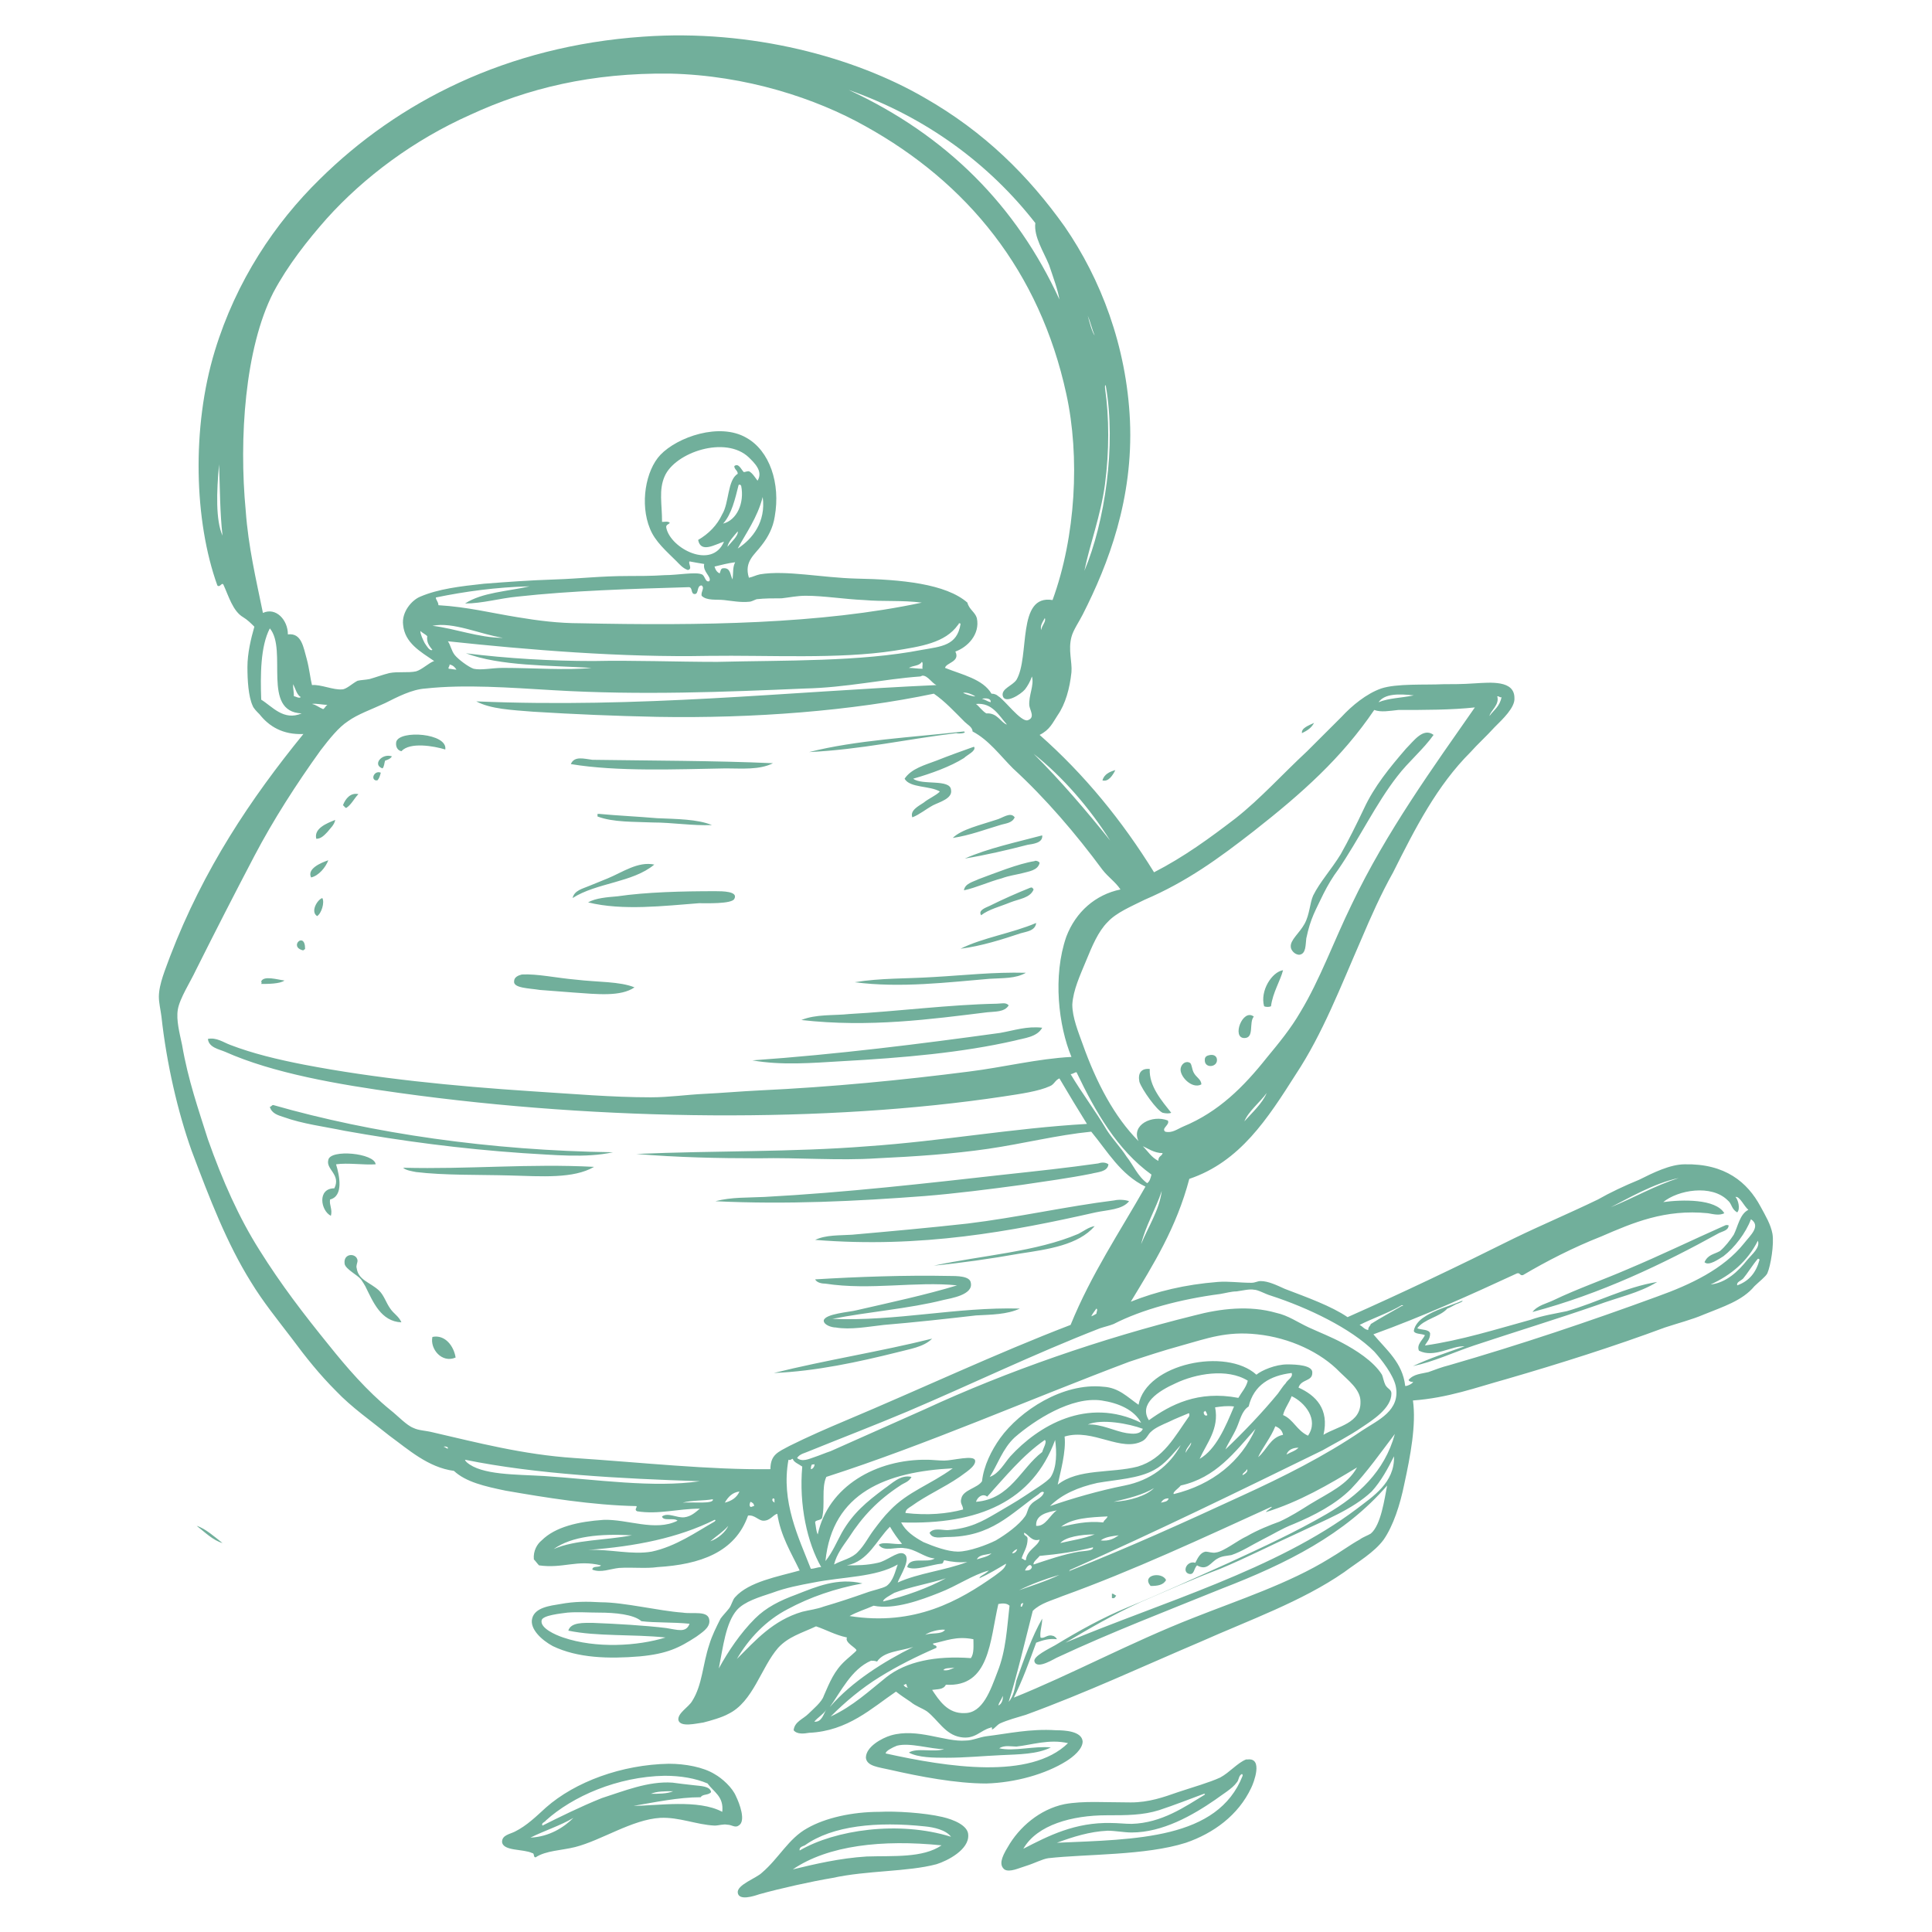 <svg xmlns="http://www.w3.org/2000/svg" xmlns:xlink="http://www.w3.org/1999/xlink" width="375" viewBox="0 0 375 375" height="375" preserveAspectRatio="xMidYMid meet"><defs><clipPath id="clip-0"><path d="M 30.836 6 L 344.336 6 L 344.336 369 L 30.836 369 Z M 30.836 6 " clip-rule="nonzero"></path></clipPath></defs><path fill="rgb(44.31%, 68.629%, 60.779%)" d="M 255.051 140.309 C 254.051 140.805 252.543 141.309 252.711 142.305 C 253.715 141.809 254.551 141.309 255.051 140.309 " fill-opacity="1" fill-rule="evenodd"></path><path fill="rgb(44.31%, 68.629%, 60.779%)" d="M 216.484 149.477 C 215.312 149.809 214.312 150.309 213.98 151.473 C 215.148 151.812 215.988 150.477 216.484 149.477 " fill-opacity="1" fill-rule="evenodd"></path><g clip-path="url(#clip-0)"><path fill="rgb(44.31%, 68.629%, 60.779%)" d="M 252.211 185.316 C 253.551 185.148 253.383 183.316 253.551 182.141 C 254.383 178.145 255.383 176.648 256.887 173.477 C 257.719 171.812 258.723 170.141 259.727 168.812 C 263.73 162.977 267.07 155.977 271.242 150.641 C 273.414 147.809 276.25 145.477 278.258 142.645 C 276.25 141.141 274.418 143.809 272.914 145.305 C 269.742 148.977 266.738 152.641 264.73 156.977 C 263.23 160.145 261.727 163.145 260.227 165.812 C 258.387 168.812 256.219 171.145 254.887 173.816 C 254.219 175.312 254.219 177.484 253.215 179.312 C 252.211 181.145 250.375 182.477 250.543 183.812 C 250.543 184.312 251.211 185.316 252.211 185.316 Z M 187.102 141.973 C 176.922 143.141 166.234 143.641 157.051 145.977 C 167.234 145.477 175.914 143.477 185.598 142.305 C 186.102 142.473 187.77 142.305 187.102 141.973 Z M 175.582 151.145 C 176.582 152.977 180.59 152.477 182.426 153.645 C 181.59 154.477 180.258 154.977 179.258 155.809 C 178.254 156.477 176.582 157.312 177.082 158.645 C 178.414 158.145 179.59 157.141 181.094 156.309 C 182.426 155.645 184.93 154.977 184.594 153.309 C 184.434 151.145 178.922 152.477 177.254 151.145 C 180.758 150.141 184.434 148.809 187.102 147.141 C 187.77 146.477 189.438 145.809 189.102 144.977 C 189.102 144.977 189.102 144.977 188.938 144.977 C 186.602 145.809 184.262 146.645 181.758 147.641 C 179.59 148.473 176.922 149.145 175.582 151.145 Z M 77.914 145.809 C 79.578 143.973 84.266 144.809 86.43 145.477 C 86.934 142.305 77.582 141.641 76.914 143.973 C 76.746 144.809 77.086 145.645 77.914 145.809 Z M 140.859 149.145 C 144.027 149.145 147.367 149.477 150.039 148.141 C 139.02 147.641 125.832 147.641 114.977 147.477 C 113.477 147.309 111.473 146.645 110.801 148.309 C 119.82 149.809 131.34 149.309 140.859 149.145 Z M 74.246 149.145 C 74.578 148.809 74.578 148.141 74.742 147.641 C 75.246 147.477 75.746 147.309 76.078 146.809 C 74.078 146.141 72.242 148.473 74.246 149.145 Z M 72.91 151.473 C 73.07 151.473 73.07 151.473 73.246 151.473 C 73.578 151.145 73.742 150.641 73.91 149.977 C 72.738 149.477 71.906 151.145 72.91 151.473 Z M 194.113 160.145 C 195.113 159.812 196.445 159.812 196.953 158.645 C 196.113 157.477 194.613 158.809 193.281 159.145 C 190.273 160.145 186.602 160.977 184.93 162.645 C 188.27 162.145 191.277 160.977 194.113 160.145 Z M 199.457 163.977 C 200.457 163.809 202.457 163.641 202.293 162.145 C 197.285 163.477 191.777 164.645 187.27 166.645 C 191.277 165.98 195.613 164.977 199.457 163.977 Z M 67.227 156.809 C 68.234 156.145 68.734 154.977 69.57 154.141 C 68.066 153.809 67.066 154.977 66.562 156.309 C 66.895 156.477 66.895 156.809 67.227 156.809 Z M 138.184 160.145 C 135.348 158.98 131.34 158.98 127.504 158.809 C 123.66 158.477 119.82 158.312 116.312 157.977 C 116.148 157.977 116.148 157.977 115.977 157.977 C 115.977 158.145 115.977 158.312 115.977 158.477 C 118.984 159.641 123.156 159.477 126.664 159.641 C 130.508 159.641 134.508 160.309 138.184 160.145 Z M 201.789 167.48 C 201.625 167.145 200.957 166.977 200.789 167.145 C 197.621 167.648 193.113 169.477 189.938 170.648 C 188.938 171.145 187.27 171.48 187.102 172.812 C 189.438 172.312 191.945 171.145 194.445 170.48 C 195.781 169.98 197.121 169.812 198.457 169.477 C 199.625 169.145 201.457 168.977 201.789 167.48 Z M 63.559 161.48 C 64.059 160.809 64.895 160.145 65.066 159.145 C 63.391 159.812 60.887 160.809 61.391 162.812 C 62.391 162.812 63.055 161.98 63.559 161.48 Z M 111.141 174.309 C 115.816 171.316 122.82 171.316 127 167.812 C 123.828 167.145 120.82 169.312 117.984 170.48 C 116.816 170.98 115.484 171.48 114.309 171.977 C 113.145 172.48 111.473 172.812 111.141 174.309 Z M 199.957 172.312 C 197.457 173.312 194.445 174.645 192.113 175.816 C 191.445 176.148 189.77 176.648 190.438 177.648 C 191.945 176.48 194.113 175.977 196.113 175.148 C 197.789 174.48 199.957 174.309 200.625 172.645 C 200.457 172.48 200.457 172.148 199.957 172.312 Z M 63.723 166.977 C 62.223 167.48 59.555 168.645 60.383 170.312 C 61.891 169.98 63.227 168.312 63.723 166.977 Z M 138.852 172.98 C 132.508 172.98 125.496 173.145 119.82 173.977 C 117.82 174.148 115.645 174.309 114.145 175.148 C 120.82 176.816 129 175.816 135.68 175.312 C 137.016 175.312 142.023 175.484 142.527 174.48 C 143.363 172.98 140.191 172.98 138.852 172.98 Z M 198.121 181.145 C 199.289 180.812 200.957 180.652 201.121 179.145 C 196.445 181.145 190.777 181.984 186.438 184.148 C 190.438 183.648 194.613 182.316 198.121 181.145 Z M 61.555 177.812 C 62.391 177.312 63.055 175.148 62.559 174.309 C 61.555 174.645 60.219 176.98 61.555 177.812 Z M 246.699 195.316 C 247.039 192.648 248.539 190.316 249.039 188.316 C 246.871 188.652 244.531 192.316 245.363 195.316 C 245.699 195.484 246.367 195.484 246.699 195.316 Z M 165.902 190.648 C 174.75 191.816 184.102 190.648 192.113 189.98 C 194.613 189.82 197.121 189.98 199.121 188.816 C 192.781 188.652 187.102 189.316 181.094 189.648 C 175.914 189.98 170.906 189.82 165.902 190.648 Z M 58.887 184.48 C 58.887 184.312 59.219 184.312 59.219 184.148 C 59.219 180.652 55.879 183.812 58.887 184.48 Z M 241.527 201.484 C 243.531 201.484 242.363 198.48 243.363 197.316 C 241.195 195.652 239.02 201.484 241.527 201.484 Z M 191.609 196.484 C 193.113 196.316 194.949 196.484 195.781 195.152 C 195.281 194.484 194.281 194.82 193.445 194.82 C 184.434 194.984 174.082 196.316 164.902 196.816 C 161.727 197.152 158.391 196.816 155.547 197.984 C 168.738 199.48 180.758 197.816 191.609 196.484 Z M 104.797 192.148 C 106.629 192.316 109.469 192.48 111.309 192.648 C 115.977 192.98 120.488 193.48 123.156 191.648 C 120.32 190.48 115.977 190.648 111.809 190.152 C 107.965 189.82 104.289 188.984 101.285 189.148 C 100.621 189.316 99.785 189.648 99.785 190.48 C 99.621 191.816 102.793 191.816 104.797 192.148 Z M 50.703 190.984 C 51.871 190.984 54.379 190.984 55.211 190.316 C 53.875 190.152 51.203 189.316 50.703 190.48 C 50.703 190.648 50.871 190.648 50.703 190.984 Z M 194.113 200.488 C 178.414 202.652 162.559 204.648 146.035 205.816 C 151.707 206.82 157.551 206.324 163.395 205.98 C 175.418 205.316 186.77 204.316 196.953 201.984 C 198.789 201.484 201.293 201.32 202.293 199.48 C 199.289 199.148 196.953 199.984 194.113 200.488 Z M 236.188 205.48 C 236.02 204.816 235.355 204.648 234.688 204.816 C 233.848 204.984 233.848 205.48 233.848 205.816 C 233.848 207.488 236.52 207.156 236.188 205.48 Z M 233.18 210.484 C 233.18 209.488 232.176 209.152 231.676 208.152 C 231.344 207.488 231.344 206.656 231.012 206.324 C 230.176 205.816 229.344 206.488 229.176 207.32 C 228.84 208.82 231.344 211.484 233.18 210.484 Z M 225.668 215.988 C 226.332 216.152 227 216.152 227.332 215.988 C 225.5 213.656 223 210.816 223.164 207.488 C 221.492 207.32 220.824 208.32 221.156 209.984 C 221.656 211.484 224.5 215.484 225.668 215.988 Z M 52.375 214.82 C 52.711 216.152 54.047 216.488 55.047 216.82 C 58.715 218.152 62.891 218.656 66.895 219.488 C 78.086 221.488 89.441 222.988 101.457 223.82 C 107.469 224.152 113.641 224.824 118.984 223.652 C 95.109 223.32 72.242 219.988 53.043 214.488 C 52.711 214.488 52.711 214.82 52.375 214.82 Z M 179.418 232.156 C 185.598 231.66 192.113 230.82 198.289 229.988 C 202.793 229.32 207.637 228.656 211.809 227.82 C 212.98 227.492 214.98 227.492 215.148 225.992 C 214.48 225.492 213.648 225.656 213.145 225.824 C 207.301 226.656 201.121 227.324 194.949 227.988 C 180.094 229.652 164.062 231.492 148.371 232.324 C 145.195 232.492 142.023 232.324 138.852 233.156 C 152.711 233.824 166.234 233.156 179.418 232.156 Z M 335.523 237.828 C 334.855 237.66 334.688 237.992 334.523 237.992 C 328.512 240.66 322.332 243.66 315.988 246.324 C 310.98 248.492 306.137 250.164 301.629 252.328 C 300.293 252.996 298.457 253.328 297.457 254.656 C 310.645 251.16 322.836 245.328 333.684 239.324 C 334.352 238.992 335.523 238.824 335.523 237.828 Z M 78.246 226.656 C 78.754 227.156 79.922 227.324 80.754 227.492 C 86.266 228.156 92.945 227.988 98.953 228.156 C 105.129 228.324 111.309 228.82 115.309 226.488 C 102.793 225.824 90.934 226.988 78.246 226.656 Z M 165.395 239.656 C 162.895 239.824 160.391 239.656 158.219 240.66 C 178.75 242.324 196.445 238.992 212.645 235.324 C 214.98 234.824 217.82 234.824 219.156 233.156 C 218.324 232.824 216.988 232.824 216.32 232.992 C 206.969 234.156 197.457 236.32 187.77 237.496 C 180.258 238.328 172.91 238.992 165.395 239.656 Z M 72.91 225.992 C 72.738 223.82 64.059 222.988 63.723 225.156 C 63.227 226.988 66.227 227.988 64.895 230.652 C 61.555 230.652 62.223 234.988 64.227 235.988 C 64.559 234.656 63.891 233.988 64.059 232.824 C 66.734 232.156 65.895 228.156 65.227 225.992 C 67.566 225.656 70.57 226.156 72.91 225.992 Z M 161.559 255.996 C 168.234 254.656 176.582 253.992 183.098 252.328 C 184.594 251.992 188.938 251.328 188.434 248.988 C 188.27 247.66 185.77 247.66 184.102 247.66 C 175.914 247.492 166.395 247.824 158.219 248.324 C 158.551 248.988 159.551 249.156 160.219 249.156 C 168.902 250.496 177.75 248.656 185.77 249.488 C 179.758 251.328 172.746 252.824 166.234 254.324 C 165.062 254.656 160.059 254.992 159.887 256.328 C 159.887 257.164 161.391 257.664 162.227 257.664 C 165.062 258.16 168.57 257.496 171.57 257.164 C 177.59 256.664 183.594 255.996 189.438 255.324 C 192.445 255.16 195.445 255.16 197.953 253.992 C 185.598 253.66 174.082 256.496 161.559 255.996 Z M 75.746 253.992 C 74.91 252.824 74.578 251.492 73.578 250.496 C 71.738 248.824 69.57 248.492 69.234 246.16 C 69.066 245.66 69.398 245.16 69.398 244.66 C 69.234 243.156 66.562 243.156 66.895 245.328 C 67.066 246.324 69.398 247.492 70.066 248.324 C 70.402 248.824 70.734 249.324 70.906 249.656 C 72.402 252.66 73.91 256.496 77.914 256.664 C 77.422 255.492 76.414 254.992 75.746 253.992 Z M 180.926 259.828 C 170.906 262.332 160.219 263.996 150.203 266.496 C 158.391 266.164 166.727 264.328 174.082 262.5 C 176.582 261.824 179.258 261.496 180.926 259.828 Z M 83.93 259.496 C 83.426 261.824 85.762 264.66 88.434 263.496 C 88.102 261.324 86.43 258.992 83.93 259.496 Z M 223.332 307.836 C 224.668 307.836 225.832 307.672 226.332 306.672 C 225.5 305 221.492 305.672 223.332 307.836 Z M 215.82 309.336 C 215.82 309.668 215.82 309.836 215.82 310.168 C 216.32 310.336 216.484 310.004 216.652 309.668 C 216.32 309.668 216.32 309.336 215.82 309.336 Z M 124.164 321.504 C 129.508 321.004 131.844 319.84 135.176 317.668 C 136.016 317.004 137.852 316.004 137.684 314.508 C 137.52 312.508 134.508 313.34 132.508 313.008 C 127.836 312.672 121.156 311 116.645 311 C 113.977 310.836 111.473 310.836 108.801 311.336 C 106.797 311.668 103.793 312 103.289 314.172 C 102.793 316.172 105.129 318.34 107.297 319.508 C 112.145 321.84 118.152 322.004 124.164 321.504 Z M 210.141 338.012 C 209.977 336.004 206.637 335.84 204.969 335.84 C 199.957 335.508 195.613 336.504 191.445 337.008 C 190.102 337.18 188.77 337.84 187.438 337.84 C 183.434 338.176 178.082 335.34 172.91 336.844 C 171.238 337.344 168.07 339.008 168.07 341.176 C 168.234 342.84 170.57 343.004 172.746 343.512 C 178.586 344.844 185.598 346.176 191.445 346.176 C 197.121 346.008 202.965 344.344 206.969 341.84 C 208.305 341.004 210.141 339.508 210.141 338.012 Z M 242.195 341.508 C 242.195 341.508 242.031 341.508 241.863 341.508 C 240.191 342.172 238.688 344.012 236.852 345.012 C 234.688 346.008 231.676 346.844 228.676 347.844 C 225.832 348.84 223 349.848 219.488 349.848 C 214.312 349.848 210.309 349.516 206.637 350.18 C 201.789 351.18 197.789 354.676 195.613 358.512 C 194.281 360.676 193.949 362.012 194.949 362.848 C 195.949 363.516 197.953 362.516 199.121 362.184 C 200.789 361.676 202.293 360.844 203.465 360.676 C 210.809 359.844 222.332 360.176 230.176 357.68 C 235.52 355.848 240.363 352.344 242.863 347.012 C 243.363 346.008 245.199 341.176 242.195 341.508 Z M 182.926 352.676 C 179.418 351.848 173.746 351.512 170.742 351.676 C 165.395 351.676 160.219 352.844 156.715 354.84 C 153.043 356.848 151.207 360.676 147.863 363.516 C 146.863 364.512 143.027 365.848 143.195 367.344 C 143.363 369.016 146.367 368.02 147.367 367.676 C 151.539 366.512 157.551 365.18 161.559 364.512 C 168.402 363.016 176.082 363.348 181.758 361.848 C 183.93 361.176 188.102 359.012 187.934 356.18 C 187.934 354.344 185.102 353.176 182.926 352.676 Z M 181.258 245.66 C 186.438 245.16 192.277 244.328 197.953 243.32 C 203.465 242.488 209.305 241.656 212.477 237.992 C 211.312 238.16 210.309 238.992 209.305 239.492 C 201.121 242.988 190.609 243.66 181.258 245.66 Z M 297.125 256.16 C 290.445 257.996 283.598 260.16 276.582 261.16 C 276.918 260.492 277.586 259.992 277.586 258.828 C 277.418 257.996 275.918 258.16 275.086 257.828 C 276.418 255.996 279.426 255.656 280.926 253.992 C 281.43 253.828 281.926 253.492 282.594 253.16 C 283.098 252.996 284.27 252.492 283.766 252.492 C 281.43 253.492 278.594 254.16 276.418 255.656 C 275.582 256.16 274.586 257.164 274.418 258.328 C 274.586 258.992 275.918 258.828 276.582 259.16 C 276.086 260.16 274.918 260.992 275.418 262.168 C 278.426 263.664 281.762 261.16 284.27 261.324 C 280.926 262.5 277.418 263.664 274.25 265.16 C 278.258 264.328 282.094 262.5 286.105 261.16 C 294.117 258.496 302.293 255.996 309.977 253.328 C 313.98 251.828 318.16 250.996 321.664 248.824 C 315.488 249.828 309.977 252.824 304.133 254.492 C 301.797 254.992 299.461 255.324 297.125 256.16 Z M 344.035 239.492 C 343.699 237.66 342.699 235.988 341.699 234.156 C 339.191 229.488 334.855 225.824 327.004 225.992 C 324.168 225.992 320.824 227.656 318.16 228.988 C 315.316 230.152 312.48 231.492 310.148 232.824 C 304.637 235.488 299.461 237.66 293.949 240.324 C 282.926 245.824 272.082 250.996 261.562 255.656 C 258.387 253.492 253.715 251.828 249.375 250.164 C 247.871 249.488 246.199 248.656 244.699 248.656 C 244.027 248.656 243.695 248.988 242.863 248.988 C 240.527 248.988 238.52 248.656 236.355 248.824 C 230.012 249.324 224.5 250.66 219.488 252.66 C 223.832 245.492 228.34 238.328 230.844 228.82 C 240.695 225.492 246.031 217.152 251.543 208.484 C 256.719 200.652 260.227 191.484 264.23 182.316 C 266.07 177.98 268.07 173.477 270.41 169.312 C 274.75 160.645 278.926 152.477 285.438 145.977 C 286.77 144.473 288.441 142.977 290.109 141.141 C 291.613 139.641 294.117 137.309 293.949 135.473 C 293.949 131.973 289.273 132.469 286.27 132.637 C 283.93 132.805 281.762 132.805 280.094 132.805 C 276.582 132.973 271.074 132.637 268.07 133.641 C 265.23 134.641 262.395 136.973 260.395 139.141 C 258.051 141.473 255.719 143.809 253.715 145.809 C 248.875 150.309 244.699 154.977 239.855 158.809 C 234.852 162.645 229.844 166.312 224 169.312 C 217.82 159.309 210.477 150.309 201.789 142.645 C 203.801 141.641 204.301 140.309 205.301 138.809 C 206.801 136.641 207.637 133.641 207.969 130.473 C 208.133 128.469 207.301 126.141 207.969 123.637 C 208.305 122.301 209.477 120.637 210.141 119.305 C 215.148 109.469 219.988 96.801 219.324 81.629 C 218.656 67.129 213.648 54.125 206.637 43.957 C 199.625 34.121 191.113 25.621 179.418 18.953 C 165.902 11.117 145.863 5.617 124.832 7.117 C 98.285 8.953 77.246 19.785 62.059 34.789 C 53.379 43.293 45.867 54.457 41.691 68.129 C 37.18 82.961 37.684 101.133 42.188 113.633 C 42.691 114.133 43.027 112.969 43.359 113.469 C 44.359 115.637 45.191 118.637 47.199 119.801 C 48.027 120.301 48.703 120.973 49.371 121.641 C 48.703 123.973 48.027 126.805 48.027 129.473 C 48.027 131.973 48.199 135.141 49.035 136.973 C 49.203 137.473 49.867 138.141 50.371 138.641 C 52.207 140.977 54.879 142.645 58.887 142.473 C 48.703 154.977 39.516 168.645 33.008 185.648 C 32.172 187.984 30.836 190.984 30.836 193.48 C 30.836 194.652 31.168 195.984 31.336 197.316 C 32.34 206.488 34.512 215.82 37.18 223.32 C 40.688 232.66 44.027 241.324 48.703 248.824 C 51.035 252.66 53.875 256.16 56.547 259.66 C 59.383 263.496 62.059 266.828 65.227 269.996 C 68.234 273.164 72.07 275.832 75.578 278.664 C 79.246 281.336 83.09 284.832 88.102 285.496 C 90.441 287.668 94.109 288.5 98.113 289.332 C 105.797 290.668 114.977 292.164 123.496 292.332 C 123.828 292.496 122.992 292.996 123.66 293.34 C 127.836 294.004 131.508 292.832 135.844 292.832 C 135.016 293.504 134.176 294.336 132.84 294.504 C 131.34 294.668 129.672 293.504 128.504 294.336 C 128.668 295.336 130.84 294.504 131.508 295.168 C 127.168 297.336 121.82 294.836 117.152 295.004 C 112.309 295.336 107.801 296.332 105.129 299 C 104.289 299.672 103.461 301.004 103.621 302.672 C 103.957 303.004 104.289 303.504 104.625 303.836 C 109.309 304.5 111.973 302.672 116.645 303.836 C 116.312 304.336 114.977 303.836 114.977 304.668 C 116.645 305.332 118.488 304.5 120.156 304.336 C 122.82 304.168 125.328 304.5 127.664 304.168 C 135.844 303.668 142.691 301.336 145.195 294.168 C 146.531 294.004 147.195 295.168 148.199 295.168 C 149.539 295.168 150.039 294.004 150.871 293.836 C 151.539 298.168 153.547 301.336 155.215 304.832 C 151.039 306.008 145.363 307.004 142.691 310.004 C 142.195 310.5 142.023 311.5 141.527 312.172 C 140.859 313.008 140.352 313.504 139.859 314.172 C 139.02 315.836 138.184 317.504 137.684 319.176 C 136.348 323.172 136.348 327.004 134.348 330.172 C 133.68 331.344 131.508 332.508 131.672 333.844 C 132.008 335.34 135.176 334.508 136.52 334.34 C 137.852 334.008 140.191 333.34 141.355 332.676 C 146.195 330.336 147.703 323.668 151.039 319.84 C 153.043 317.668 155.547 317.004 158.391 315.672 C 160.391 316.336 162.059 317.336 164.395 317.836 C 163.895 318.84 166.234 319.84 166.234 320.34 C 166.234 320.504 164.395 322.004 164.062 322.34 C 161.891 324.336 161.059 326.508 159.887 329.172 C 159.551 330.336 157.719 331.844 156.883 332.676 C 155.883 333.672 154.215 334.176 154.043 335.84 C 154.715 336.672 156.051 336.504 157.051 336.336 C 164.57 336.004 169.238 331.508 173.914 328.34 C 174.75 329.004 175.75 329.672 176.75 330.336 C 177.75 331.176 178.922 331.508 179.922 332.176 C 182.094 333.844 183.434 336.672 186.438 337.18 C 189.273 337.676 190.273 335.84 192.277 335.34 C 192.613 335.008 192.613 335.84 192.445 335.672 C 192.781 335.84 193.445 334.84 194.113 334.508 C 195.613 333.844 197.457 333.34 199.121 332.84 C 210.977 328.508 221.656 323.504 233.008 318.676 C 242.363 314.508 252.711 310.836 260.895 305.164 C 263.562 303.168 266.738 301.336 268.574 298.836 C 270.41 296.168 271.746 292.164 272.582 288.004 C 273.75 282.668 274.918 276.5 274.25 271.832 C 281.094 271.328 286.438 269.332 292.449 267.664 C 302.801 264.66 313.316 261.324 323.168 257.664 C 325.668 256.832 328.344 256.16 330.68 255.16 C 334.352 253.66 338.188 252.492 340.531 249.656 C 341.367 248.824 342.699 247.824 343.035 247.16 C 343.699 245.66 344.367 241.492 344.035 239.492 Z M 43.191 299.504 C 41.691 298.332 39.852 296.668 38.18 296.168 C 39.688 297.336 41.355 299 43.191 299.504 Z M 142.863 348.676 C 142.195 347.012 140.191 345.176 138.688 344.344 C 136.52 343.004 133.016 342.344 129.84 342.344 C 120.66 342.508 111.641 345.844 105.965 350.844 C 104.129 352.508 102.289 354.344 99.953 355.508 C 98.953 356.016 97.449 356.18 97.449 357.512 C 97.621 359.344 101.621 358.848 103.289 359.68 C 103.793 359.68 103.461 360.512 103.957 360.512 C 105.965 359.18 108.973 359.18 111.641 358.512 C 116.816 357.18 122.66 353.176 128.172 352.844 C 131.844 352.676 135.176 354.176 138.688 354.344 C 139.523 354.344 140.352 354.012 141.195 354.176 C 142.023 354.176 142.691 354.84 143.363 354.344 C 144.859 353.512 143.527 350.012 142.863 348.676 Z M 102.957 356.68 C 105.633 355.34 108.801 354.344 111.309 352.844 C 109.469 354.676 106.629 356.516 102.957 356.68 Z M 140.191 351.676 C 135.508 349.172 127.504 350.512 122.992 350.512 C 127 349.848 131.672 348.84 136.016 348.84 C 136.348 348.176 137.52 348.508 138.02 347.844 C 137.852 346.676 136.016 346.676 134.68 346.512 C 133.176 346.34 131.672 346.176 130.508 346.008 C 125.832 345.676 120.996 347.676 116.816 349.008 C 112.641 350.68 108.641 352.676 105.297 354.344 C 104.965 353.844 105.797 353.676 105.965 353.344 C 111.141 348.676 119.82 344.844 129 344.676 C 132.176 344.676 135.016 345.176 137.348 346.176 C 138.52 347.844 140.527 348.676 140.191 351.676 Z M 126.332 348.176 C 127.504 347.676 129 347.676 130.672 347.676 C 129.508 348.176 127.836 348.176 126.332 348.176 Z M 290.613 135.141 C 291.113 135.141 291.113 135.473 291.445 135.305 C 291.113 137.141 289.941 137.805 289.105 138.973 C 289.273 137.973 291.113 136.809 290.613 135.141 Z M 212.477 65.129 C 211.977 64.461 211.477 62.629 211.141 61.293 C 211.645 62.461 211.977 63.961 212.477 65.129 Z M 214.48 93.965 C 215.312 87.465 215.312 81.129 214.48 75.297 C 214.48 75.129 214.48 75.129 214.48 74.965 C 214.48 74.629 214.648 74.797 214.648 74.965 C 216.652 86.465 214.48 101.301 210.477 110.801 C 211.477 105.801 213.648 100.133 214.48 93.965 Z M 42.523 90.133 C 42.691 94.797 42.691 99.637 43.191 103.969 C 41.852 100.965 42.023 95.465 42.523 90.133 Z M 325.836 228.656 C 321.16 230.152 317.16 232.492 312.648 234.32 C 315.656 232.824 320.996 229.652 325.836 228.656 Z M 272.082 253.328 C 272.414 253.328 272.414 253.492 272.082 253.492 C 270.074 254.656 267.906 255.824 266.07 256.992 C 265.906 257.496 265.57 257.496 265.57 258.16 C 264.73 257.996 264.562 257.496 263.898 257.164 C 266.574 255.824 269.574 254.824 272.082 253.328 Z M 221.492 241.492 C 222.332 237.992 224.332 234.656 225.5 231.156 C 225 234.988 222.828 238.16 221.492 241.492 Z M 222.664 229.652 C 220.824 228.324 219.988 226.156 218.656 224.484 C 217.484 222.656 215.988 221.152 214.812 219.324 C 212.645 215.652 209.977 212.148 207.801 208.484 C 208.305 208.484 208.805 207.988 208.969 208.152 C 212.645 215.82 216.82 223.152 223.496 227.988 C 223.332 228.656 223.164 229.32 222.664 229.652 Z M 224.832 225.324 C 223.496 224.652 222.828 223.484 221.828 222.488 C 222.664 222.82 224 223.82 225.668 223.82 C 225.5 224.484 224.832 224.32 224.832 225.324 Z M 241.527 217.652 C 242.363 215.652 244.531 213.988 245.867 212.148 C 245.031 214.152 243.031 215.988 241.527 217.652 Z M 274.418 134.973 C 272.082 135.473 269.574 135.473 267.574 136.305 C 268.742 134.641 271.41 134.641 274.418 134.973 Z M 243.363 161.312 C 252.711 153.977 260.395 147.141 266.738 137.805 C 268.07 138.305 269.742 137.973 271.41 137.805 C 276.418 137.805 281.762 137.805 286.27 137.309 C 278.258 148.809 269.074 161.48 262.395 175.484 C 258.887 182.648 256.219 190.152 252.375 196.484 C 250.543 199.648 248.207 202.488 245.867 205.316 C 241.363 210.984 236.52 215.82 229.676 218.656 C 228.508 219.156 227.5 219.988 226.168 219.656 C 225.332 218.992 227.168 218.316 226.668 217.484 C 223.664 216.32 219.488 218.316 220.988 221.488 C 216.32 216.82 212.809 210.152 210.141 202.652 C 209.305 200.32 208.133 197.484 208.133 194.984 C 208.305 192.148 209.645 189.316 210.809 186.484 C 211.977 183.648 213.145 180.812 214.98 178.98 C 216.652 177.148 219.488 175.977 222.16 174.645 C 230.344 171.145 236.52 166.645 243.363 161.312 Z M 215.48 163.145 C 210.809 157.312 205.969 151.645 200.625 146.309 C 206.301 150.809 211.477 156.809 215.48 163.145 Z M 202.125 122.301 C 201.789 121.469 202.457 120.637 202.793 119.969 C 203.133 120.637 202.125 121.469 202.125 122.301 Z M 200.957 43.293 C 200.625 45.957 202.625 48.957 203.633 51.457 C 204.465 53.957 205.301 56.125 205.633 58.125 C 197.285 39.957 183.766 26.285 164.73 17.453 C 179.922 22.785 192.113 31.953 200.957 43.293 Z M 50.703 135.805 C 50.535 131.141 50.535 125.473 52.375 121.969 C 55.879 126.141 50.703 138.141 58.555 138.473 C 55.047 139.973 52.871 137.141 50.703 135.805 Z M 56.879 132.805 C 57.379 133.641 57.547 134.809 58.379 135.305 C 58.047 135.641 57.379 135.141 57.047 135.141 C 57.047 134.305 56.879 133.641 56.879 132.805 Z M 55.879 123.137 C 55.879 120.301 53.539 117.805 51.035 118.969 C 49.703 112.469 48.199 106.137 47.695 99.137 C 46.359 85.133 47.531 67.625 53.043 56.793 C 55.879 51.457 59.715 46.625 63.391 42.457 C 70.734 34.289 80.422 27.121 91.27 22.289 C 102.461 17.117 114.816 14.117 130.004 14.285 C 144.859 14.621 158.391 19.121 167.902 24.457 C 187.77 35.457 201.789 52.625 206.969 76.465 C 209.645 88.629 208.805 104.133 204.301 116.469 C 197.285 115.305 199.957 127.473 197.285 131.973 C 196.445 133.141 194.445 133.641 194.613 134.973 C 194.949 136.809 198.121 134.809 198.957 133.805 C 199.457 133.141 199.957 132.305 200.293 131.305 C 200.789 132.973 199.625 134.973 199.789 136.973 C 199.957 137.973 200.957 139.309 199.457 139.809 C 198.121 140.141 194.949 135.805 193.777 135.141 C 193.445 134.809 192.945 134.641 192.445 134.641 C 190.777 131.805 186.77 130.973 183.434 129.637 C 183.594 128.637 186.438 128.469 185.434 126.469 C 187.77 125.637 190.273 123.137 189.605 119.969 C 189.273 118.805 188.102 118.305 187.77 116.969 C 183.594 113.301 174.914 112.469 166.234 112.305 C 159.551 112.137 152.547 110.637 147.531 111.473 C 146.699 111.637 146.195 111.969 145.363 112.137 C 144.363 108.969 146.531 107.637 147.863 105.801 C 149.039 104.301 150.039 102.469 150.371 100.301 C 151.539 93.801 149.371 87.465 144.859 84.961 C 139.688 81.965 131.508 84.797 128.172 88.297 C 125.328 91.301 124.164 97.801 126.164 102.633 C 127.168 105.133 129.332 106.969 131.34 108.969 C 131.844 109.469 132.508 110.301 133.508 110.637 C 134.508 110.469 133.508 109.305 133.84 108.969 C 134.68 109.133 135.68 109.305 136.684 109.469 C 136.348 110.969 138.184 111.969 137.684 112.801 C 136.852 113.133 136.852 111.637 136.184 111.473 C 135.016 110.969 131.508 111.637 129 111.637 C 126.5 111.805 123.828 111.805 121.82 111.805 C 116.645 111.805 112.641 112.305 107.801 112.469 C 102.621 112.637 98.285 112.969 93.945 113.301 C 89.266 113.805 85.094 114.305 81.59 115.801 C 79.922 116.469 77.914 118.805 78.246 121.305 C 78.582 124.805 81.59 126.469 84.266 128.305 C 83.262 128.637 81.922 129.973 80.754 130.309 C 79.246 130.641 77.246 130.309 75.578 130.641 C 74.246 130.973 72.91 131.473 71.738 131.805 C 70.906 131.973 70.066 131.973 69.398 132.137 C 68.398 132.637 67.227 133.805 66.402 133.805 C 64.73 133.973 62.223 132.805 60.555 132.973 C 60.219 131.641 60.047 129.805 59.555 127.973 C 58.887 125.637 58.555 122.805 55.879 123.137 Z M 195.445 140.641 C 194.281 140.309 193.613 138.305 191.445 138.473 C 190.609 137.973 190.102 137.141 189.438 136.641 C 192.613 136.305 193.949 138.973 195.445 140.641 Z M 190.609 135.641 C 191.113 135.473 192.445 135.473 192.277 136.305 C 191.609 136.137 191.277 135.805 190.609 135.641 Z M 189.273 135.141 C 189.273 135.305 187.438 134.809 186.934 134.473 C 187.602 134.305 188.77 134.809 189.273 135.141 Z M 179.082 129.805 C 178.082 129.805 177.254 129.637 176.414 129.637 C 177.254 129.137 178.414 129.305 178.922 128.469 C 179.258 128.637 178.922 129.473 179.082 129.805 Z M 178.922 126.141 C 166.902 128.469 152.547 128.137 139.191 128.469 C 131.176 128.469 122.992 128.137 115.148 128.305 C 106.965 128.305 98.453 127.805 90.441 126.805 C 97.113 129.305 106.629 129.137 114.816 129.637 C 110.137 130.137 103.461 129.637 97.621 129.637 C 95.445 129.637 93.441 130.137 91.934 129.805 C 90.934 129.473 88.934 127.973 88.27 127.141 C 87.602 126.305 87.434 125.137 86.934 124.473 C 102.621 126.141 120.66 127.637 137.52 127.305 C 149.207 127.141 162.727 127.973 173.578 126.305 C 178.75 125.473 183.434 124.805 185.934 121.305 C 186.102 121.137 186.102 121.137 186.102 120.973 C 186.266 120.973 186.438 120.973 186.438 121.137 C 185.77 125.305 182.758 125.473 178.922 126.141 Z M 87.266 128.973 C 87.934 129.137 88.27 129.473 88.602 129.973 C 88.102 129.973 87.602 129.805 87.098 129.805 C 86.934 129.473 87.266 129.473 87.266 128.973 Z M 100.453 115.801 C 110.973 114.637 122.488 114.305 133.68 113.969 C 134.508 113.969 134.016 115.305 134.844 115.305 C 135.68 115.305 135.176 113.633 136.184 113.633 C 136.852 114.133 136.016 114.805 136.184 115.637 C 137.184 116.637 139.02 116.305 140.527 116.469 C 142.023 116.637 143.863 116.969 145.363 116.801 C 145.863 116.801 146.367 116.469 146.863 116.305 C 148.371 116.133 150.039 116.133 151.707 116.133 C 153.215 115.969 154.715 115.637 156.383 115.637 C 159.887 115.637 163.895 116.305 167.738 116.469 C 171.41 116.801 175.082 116.469 178.922 116.969 C 159.391 121.137 136.016 121.469 112.641 120.973 C 108.469 120.973 104.465 120.473 100.453 119.801 C 95.277 118.969 90.773 117.805 85.094 117.469 C 85.094 116.801 84.598 116.469 84.598 115.969 C 90.266 114.805 96.285 113.969 102.793 113.805 C 98.453 114.805 93.609 114.969 90.266 117.137 C 93.609 117.137 96.953 116.133 100.453 115.801 Z M 128.504 101.301 C 128.504 97.801 127.836 95.133 129 92.465 C 131.004 87.797 140.859 84.465 145.363 88.797 C 146.367 89.801 148.199 91.465 147.035 93.301 C 146.531 92.633 146.035 91.797 145.363 91.465 C 144.859 91.465 144.695 91.633 144.363 91.633 C 143.863 91.133 143.363 89.801 142.527 90.469 C 142.527 91.133 143.195 91.301 143.195 91.965 C 141.195 93.133 141.527 97.633 140.191 99.801 C 139.191 101.969 137.52 103.637 135.508 104.801 C 136.016 107.465 138.852 105.637 140.527 105.133 C 138.184 110.637 130.172 106.469 129.332 102.469 C 129.172 101.801 129.84 101.801 130.004 101.469 C 129.672 101.133 129 101.301 128.504 101.301 Z M 140.352 101.633 C 142.023 99.801 142.691 96.801 143.363 94.133 C 143.695 93.965 143.695 94.133 143.863 94.297 C 144.527 97.633 143.027 100.965 140.352 101.633 Z M 141.195 106.137 C 141.355 105.133 142.527 103.969 143.195 103.137 C 143.363 103.969 141.859 105.301 141.195 106.137 Z M 148.039 96.465 C 148.703 101.301 146.035 104.633 143.195 106.469 C 144.695 103.637 147.035 100.465 148.039 96.465 Z M 142.691 109.133 C 142.195 110.137 142.359 110.969 142.195 112.469 C 141.688 111.637 141.859 110.137 140.352 110.301 C 139.859 110.301 139.859 110.969 139.688 111.301 C 139.02 110.969 138.852 110.469 138.688 109.969 C 140.02 109.633 141.355 109.305 142.691 109.133 Z M 97.621 123.805 C 92.945 123.805 88.27 121.969 83.93 121.469 C 87.934 120.637 93.277 123.137 97.621 123.805 Z M 83.93 126.141 C 83.426 126.469 82.758 125.305 82.422 124.805 C 82.09 124.141 81.59 123.137 81.59 122.473 C 81.922 122.805 82.59 123.137 82.926 123.469 C 82.758 124.805 83.426 125.473 83.93 126.141 Z M 63.559 136.809 C 63.227 136.973 63.055 137.473 62.723 137.641 C 61.891 137.309 61.391 136.809 60.555 136.641 C 61.223 136.477 62.559 136.809 63.559 136.809 Z M 86.098 280.828 C 86.266 280.66 87.098 280.828 86.934 281.168 C 86.598 281.168 86.43 280.828 86.098 280.828 Z M 105.633 286.496 C 100.121 286.164 93.441 286.332 90.602 283.832 C 90.441 283.664 90.266 283.5 90.266 283.336 C 104.129 286.164 120.488 286.996 135.844 287.504 C 126.836 288.836 115.816 287.168 105.633 286.496 Z M 132.508 291.664 C 134.348 291.164 136.52 291.332 138.352 291 C 138.688 292 134.348 291.5 132.508 291.664 Z M 122.66 298 C 117.484 299 111.641 298.836 107.469 300.672 C 110.973 298.168 116.484 297.668 122.66 298 Z M 126.5 301.168 C 122.66 301.836 118.488 300.672 114.145 300.836 C 123.328 300.172 131.672 298.5 138.688 295.004 C 139.02 295.004 138.852 295.168 138.688 295.336 C 135.176 297.336 131.176 300.172 126.5 301.168 Z M 137.852 299.164 C 139.02 298.168 140.352 297.336 141.355 296.168 C 140.859 297.336 139.352 298.664 137.852 299.164 Z M 140.688 291.664 C 141.355 290.496 142.195 289.668 143.527 289.5 C 143.027 290.668 142.023 291.332 140.688 291.664 Z M 145.699 292.496 C 145.363 292.332 145.527 291.664 145.699 291.5 C 146.035 291.664 146.367 291.832 146.367 292.332 C 146.035 292.332 146.035 292.496 145.699 292.496 Z M 150.371 291.664 C 150.039 291.5 149.707 291.164 150.039 290.832 C 150.539 290.832 150.203 291.332 150.371 291.664 Z M 149.539 285.164 C 137.852 285.332 124.164 283.832 111.473 283 C 101.457 282.332 92.609 279.996 83.93 278 C 82.59 277.664 81.258 277.664 80.258 277.168 C 78.914 276.664 77.246 274.836 75.746 273.66 C 71.242 269.996 67.227 265.328 63.891 261.16 C 58.887 254.992 54.543 249.324 50.371 242.656 C 46.359 236.32 43.191 229.156 40.355 221.152 C 38.516 215.32 36.512 209.652 35.34 202.816 C 34.848 200.488 34.18 197.984 34.512 195.984 C 34.848 193.816 37.016 190.48 38.016 188.316 C 41.852 180.652 45.527 173.477 49.371 166.145 C 53.043 159.145 57.547 152.145 62.223 145.645 C 63.891 143.477 65.734 141.141 67.566 139.973 C 69.398 138.641 72.242 137.641 74.742 136.477 C 77.086 135.305 79.922 133.805 82.59 133.641 C 90.266 132.805 98.953 133.473 107.469 133.973 C 124.328 134.973 140.859 134.305 156.215 133.641 C 164.234 133.473 171.57 131.805 178.586 131.305 C 178.75 131.305 178.922 131.141 179.082 131.141 C 180.094 131.141 180.926 132.637 181.758 132.973 C 152.375 134.305 124.328 137.473 92.441 136.137 C 95.277 137.641 99.289 137.805 103.461 138.141 C 111.473 138.641 119.488 138.973 127.504 139.141 C 146.367 139.477 165.395 137.973 181.258 134.641 C 183.434 136.137 185.262 138.141 187.27 140.141 C 187.77 140.641 188.77 141.141 188.77 141.973 C 191.945 143.641 194.113 146.645 196.617 149.145 C 202.965 154.977 208.805 161.812 213.98 168.812 C 215.148 170.312 216.484 171.145 217.484 172.645 C 212.645 173.645 208.805 176.98 206.969 181.812 C 204.301 189.484 205.465 199.148 207.969 205.148 C 201.457 205.48 194.777 207.156 188.102 207.988 C 175.082 209.652 161.559 210.984 147.367 211.652 C 143.863 211.82 140.191 212.148 136.684 212.316 C 133.176 212.488 129.84 212.988 126.332 212.988 C 118.82 212.988 111.141 212.316 103.289 211.82 C 87.934 210.816 72.91 209.316 59.047 206.656 C 53.875 205.648 49.035 204.484 44.695 202.816 C 43.359 202.32 42.023 201.32 40.355 201.652 C 40.516 203.32 42.523 203.652 43.691 204.152 C 53.043 208.32 65.562 210.484 77.582 212.148 C 117.152 217.652 160.555 217.984 194.777 212.824 C 198.121 212.316 201.625 211.82 203.801 210.816 C 204.633 210.484 204.801 209.652 205.633 209.316 C 207.301 212.148 209.305 215.484 210.977 218.152 C 196.445 218.992 182.926 221.488 168.402 222.488 C 153.883 223.652 138.52 223.32 123.496 223.984 C 131.508 224.652 139.352 224.824 147.195 224.824 C 155.047 224.652 162.727 225.324 170.238 224.824 C 177.59 224.484 184.93 223.984 191.777 222.988 C 198.625 221.988 205.133 220.32 211.809 219.656 C 214.98 223.484 217.484 227.988 222.332 230.324 C 217.32 239.16 211.809 247.324 207.801 257.164 C 193.445 262.664 178.586 269.664 163.895 275.832 C 160.727 277.168 156.883 278.832 153.215 280.66 C 151.039 281.836 149.539 282.332 149.539 285.164 Z M 212.809 254.992 C 212.477 255.16 212.312 255.324 211.809 255.492 C 212.145 254.824 212.477 254.492 212.809 253.992 C 213.145 254.16 212.809 254.656 212.809 254.992 Z M 153.043 283.336 C 153.547 283.5 153.547 283.164 153.883 283.164 C 154.043 283.832 155.047 284.168 155.715 284.664 C 155.047 292.164 156.715 299.504 159.391 304.168 C 158.723 304.168 158.055 304.5 157.383 304.5 C 155.047 298.5 151.539 291.5 153.043 283.336 Z M 157.383 285.164 C 157.383 285 157.383 284.664 157.551 284.332 C 157.551 284.168 158.055 284.332 158.055 284.168 C 158.219 284.332 157.883 285.164 157.383 285.164 Z M 160.391 286.664 C 179.59 280.496 200.121 271.496 219.156 264.328 C 222.16 263.332 225.668 262.168 229.344 261.16 C 234.184 259.828 238.02 258.328 244.027 258.992 C 250.375 259.66 256.383 262.5 260.059 266.324 C 261.562 267.828 264.066 269.664 264.066 271.996 C 264.23 276.332 259.559 276.832 256.887 278.496 C 258.051 273.496 255.383 270.828 252.043 269.332 C 252.543 267.664 254.715 268.16 254.715 266.496 C 254.887 264.996 251.707 264.828 249.875 264.828 C 247.539 264.828 244.867 265.996 243.867 266.828 C 238.02 261.496 222.496 264.66 220.988 272.664 C 218.82 271.164 217.152 269.332 214.145 269.164 C 206.301 268.332 197.953 273.828 194.113 279.164 C 192.445 281.5 190.941 284.5 190.609 287.504 C 189.77 288.836 186.934 289.168 186.602 290.832 C 186.266 291.832 186.934 292.164 186.934 292.996 C 183.766 293.836 180.094 294.168 175.75 293.672 C 175.75 292.996 176.414 292.668 176.922 292.332 C 179.922 290.164 183.098 288.836 186.266 286.664 C 187.102 285.996 189.438 284.664 189.273 283.5 C 189.102 282.332 184.93 283.5 183.262 283.5 C 182.262 283.5 180.758 283.336 180.094 283.336 C 170.074 283.164 160.727 288.5 158.723 297.832 C 158.391 297.168 158.391 296.332 158.219 295.5 C 158.219 295.004 159.219 295.168 159.551 294.668 C 160.219 292 159.391 288.836 160.391 286.664 Z M 249.039 274.66 C 249.375 273.328 250.211 272.332 250.707 270.996 C 253.215 272.164 256.051 275.5 253.883 278.664 C 251.707 277.664 251.043 275.5 249.039 274.66 Z M 252.043 281 C 251.375 281.668 250.543 281.836 249.707 282.332 C 250.039 281.336 251.043 281 252.043 281 Z M 227.836 290 C 227.5 289.668 228.84 288.836 229.176 288.336 C 236.02 286.828 239.688 281.836 243.695 277.332 C 240.863 283.664 235.355 288.168 227.836 290 Z M 241.195 286.332 C 241.031 285.996 241.863 285.664 242.031 285.164 C 242.363 285.664 241.527 286.164 241.195 286.332 Z M 218.324 288.336 C 213.312 289.332 208.133 290.832 203.801 292.332 C 206.133 290 209.305 288.668 212.98 287.836 C 216.82 287.168 220.988 286.996 224 285.332 C 226.168 284.168 227.5 282.332 229.176 280.496 C 227 284.5 223.332 287.332 218.324 288.336 Z M 226.832 290.832 C 226.668 291.5 226 291.5 225.332 291.664 C 225.668 291.164 226 290.832 226.832 290.832 Z M 197.789 308.668 C 200.121 307.504 202.793 306.504 205.633 305.672 C 203.301 306.836 199.625 308.004 197.789 308.668 Z M 198.625 311.168 C 198.457 311.5 198.457 312 198.121 311.832 C 198.121 311.5 198.121 311.168 198.625 311.168 Z M 193.281 299 C 191.609 299.84 188.102 301.168 185.934 301.168 C 183.93 301.168 181.258 300.172 179.258 299.332 C 177.414 298.332 175.75 297.168 174.914 295.5 C 190.102 296 200.457 291.332 204.801 279.496 C 205.133 281.836 205.133 284.832 203.965 286.664 C 203.301 287.668 200.121 289.5 198.957 290.332 C 196.953 291.664 195.113 292.668 193.445 293.672 C 190.609 295.336 188.27 296.668 183.93 297 C 182.758 297 181.258 296.5 180.426 297.5 C 180.926 298.836 182.758 298.332 183.766 298.332 C 192.445 298.332 196.113 293.836 201.625 290 C 201.789 289.832 202.293 289.332 202.625 289.668 C 202.293 290.832 200.789 291.164 200.121 292 C 199.457 292.668 199.457 293.672 198.957 294.336 C 197.789 296 195.281 297.832 193.281 299 Z M 197.457 300.672 C 197.285 301.168 196.953 301.504 196.445 301.504 C 196.617 301.168 196.953 300.836 197.457 300.672 Z M 192.445 301.504 C 191.777 302.168 190.609 302.336 189.605 302.672 C 190.102 301.668 191.445 301.836 192.445 301.504 Z M 174.246 307.172 C 174.582 306.008 177.254 302.168 175.246 301.504 C 174.082 301.168 172.078 303.004 170.41 303.336 C 168.234 303.836 166.395 303.836 164.395 303.836 C 168.57 303.004 170.074 299 172.746 296.332 C 173.414 297.5 174.246 298.664 175.082 299.672 C 173.578 299.84 171.41 299.164 170.57 299.84 C 171.57 301.336 173.914 300.172 175.582 300.504 C 177.75 300.672 179.418 302.336 181.426 302.5 C 179.922 303.504 176.582 302 176.082 304.168 C 177.59 305 180.758 303.668 182.758 303.504 C 183.098 303.504 183.098 303.004 183.262 302.836 C 184.77 303.168 186.266 303.336 187.77 303.168 C 183.434 304.832 178.254 305.332 174.246 307.172 Z M 183.594 306.34 C 180.258 308.172 175.75 309.836 171.41 310.836 C 171.41 310.336 172.746 309.668 173.578 309.172 C 176.582 308.004 180.59 307.34 183.594 306.34 Z M 171.57 289 C 168.234 291.5 165.57 293.672 163.395 297.5 C 162.395 299.332 161.559 301.336 160.219 303.004 C 161.559 289.668 172.078 285.664 184.93 285 C 180.59 288.168 176.246 289.5 172.746 293.164 C 171.57 294.336 170.57 295.668 169.57 297 C 168.57 298.332 167.738 300.004 166.566 301.168 C 165.395 302.5 163.395 302.836 161.891 303.668 C 162.395 301.668 163.559 300.172 164.73 298.5 C 167.402 294.336 170.41 291.164 174.75 288.336 C 175.418 287.836 176.414 287.668 176.922 286.664 C 174.75 286.164 173.078 288.004 171.57 289 Z M 235.852 273.164 C 237.02 272.996 238.188 272.828 239.523 272.996 C 237.855 276.996 236.02 281.336 232.848 283.164 C 234.184 280.16 236.688 277.332 235.852 273.164 Z M 233.676 273.992 C 233.848 273.992 233.848 273.992 233.848 273.828 C 234.184 273.992 234.184 274.328 234.352 274.66 C 234.012 275 233.512 274.492 233.676 273.992 Z M 223 275.664 C 220.988 272.496 224.832 269.996 228.172 268.5 C 232.008 266.66 238.188 265.496 242.195 267.992 C 241.863 269.332 241.031 270.164 240.363 271.328 C 232.512 269.832 227.168 272.664 223 275.664 Z M 230.176 282 C 230.012 281.336 230.844 280.66 231.176 279.996 C 231.344 280.496 230.344 281.336 230.176 282 Z M 223.496 277.828 C 224.164 277.168 225.668 276.5 226.832 276 C 228.172 275.332 229.508 274.836 230.676 274.328 C 230.844 274.328 230.844 274.328 230.844 274.492 C 230.844 274.66 230.844 274.66 230.844 274.836 C 228.008 278.832 225.832 283.164 220.824 284.664 C 215.652 285.996 209.305 285 205.301 288.168 C 205.801 285.832 206.969 281.668 206.637 278.832 C 212.145 277.168 217.656 282 221.828 279.664 C 222.664 279.164 222.828 278.332 223.496 277.828 Z M 218.656 278.164 C 216.484 277.828 213.648 276.332 211.141 276.5 C 213.812 275.332 219.156 276.332 221.828 277.332 C 221.324 278.496 219.824 278.332 218.656 278.164 Z M 196.113 282.668 C 194.949 283.996 193.949 285.996 192.113 286.664 C 193.613 284.332 194.613 281.168 196.953 278.996 C 200.789 275.664 207.969 270.996 213.812 271.832 C 217.152 272.332 220.156 273.66 221.492 276.164 C 210.977 270.996 201.457 276.832 196.113 282.668 Z M 202.793 279.496 C 203.301 279.828 202.457 281.168 202.293 281.836 C 198.121 285 196.113 291 189.438 291.5 C 189.77 290.496 190.777 289.832 191.609 290.496 C 195.113 286.664 198.457 282.5 202.793 279.496 Z M 199.121 302.836 C 198.625 302.836 198.625 302.5 198.289 302.5 C 198.625 301.336 199.457 300.336 199.457 298.664 C 199.457 298 198.625 298.168 198.789 297.5 C 199.625 297.832 200.293 299.332 201.789 298.836 C 201.457 300.172 199.289 300.836 199.121 302.836 Z M 200.293 304.168 C 200.121 304.832 199.457 304.832 198.957 304.832 C 199.121 304.336 199.957 303.168 200.293 304.168 Z M 201.121 296.168 C 200.957 294.004 203.301 293.504 205.133 293.164 C 203.801 294.004 202.965 296.332 201.121 296.168 Z M 200.625 303.668 C 200.457 303.168 201.457 302.5 201.789 302 C 205.465 301.668 208.805 301.168 212.145 300.336 C 212.312 301.004 210.645 301.004 209.477 301.168 C 206.465 301.668 203.133 302.836 200.625 303.668 Z M 205.801 299.504 C 206.801 298.332 209.809 297.832 212.477 297.832 C 210.309 298.664 207.969 299 205.801 299.504 Z M 205.969 296.332 C 208.133 294.668 211.477 294.504 214.98 294.336 C 214.812 294.836 214.312 295.004 214.145 295.5 C 210.809 295.168 208.469 295.832 205.969 296.332 Z M 217.152 298 C 216.152 298.664 215.312 299.164 213.648 299 C 214.48 298.332 215.82 298.168 217.152 298 Z M 216.152 291.5 C 218.988 290.832 221.828 290.164 224 288.836 C 222.496 290.332 219.324 291.332 216.152 291.5 Z M 237.855 281.336 C 238.352 280.16 239.355 278.664 240.023 277.168 C 240.695 275.664 241.031 273.828 242.363 272.996 C 243.363 268.832 246.535 266.996 250.707 266.496 C 251.043 267.328 249.875 267.828 249.543 268.5 C 249.039 269 248.539 269.832 248.039 270.496 C 245.031 274.16 241.363 278 237.855 281.336 Z M 247.539 276.832 C 248.375 277.168 248.875 277.664 249.039 278.496 C 246.535 278.996 245.867 281.5 244.199 282.832 C 245.031 281 246.699 278.996 247.539 276.832 Z M 159.887 311.832 C 158.551 312.34 157.051 312.508 155.715 312.84 C 150.039 314.508 146.699 318.34 143.027 322.004 C 145.363 318 148.703 314.508 152.883 312.34 C 157.215 310.004 162.059 308.336 167.402 307.34 C 162.559 306.172 158.391 308.004 154.547 309.504 C 151.375 310.668 148.703 312 146.531 314.172 C 143.695 317.004 141.355 320.504 139.523 323.836 C 140.352 319.672 140.859 315.004 143.027 312.508 C 144.527 310.836 147.367 310.004 149.871 309.172 C 152.547 308.172 155.215 307.672 157.883 307.172 C 163.73 306.008 169.906 306.172 174.246 303.668 C 173.746 305 173.414 306.836 172.078 307.836 C 171.238 308.336 169.406 308.668 168.07 309.172 C 165.234 310.168 162.727 311 159.887 311.832 Z M 164.902 313.672 C 166.395 312.84 168.07 312.34 169.57 311.668 C 173.578 312.508 178.922 310.5 182.262 309.172 C 185.77 307.836 188.77 305.672 191.945 304.832 C 191.445 305.332 190.777 305.672 190.273 306.008 C 190.273 306.172 190.102 306.172 190.102 306.34 C 191.945 305.5 193.613 304.5 195.281 303.504 C 195.113 304.5 193.949 305.164 193.113 305.832 C 186.266 310.668 177.59 315.672 164.902 313.672 Z M 183.434 316.336 C 182.758 317.336 180.758 316.836 179.59 317.336 C 180.094 316.836 182.262 316.172 183.434 316.336 Z M 158.055 334.176 C 158.723 333.34 159.723 332.84 160.391 331.844 C 159.887 332.508 159.551 334.34 158.055 334.176 Z M 169.07 322.34 C 169.406 322.34 169.738 322.34 170.238 322.504 C 171.57 320.504 174.75 320.504 177.254 319.672 C 171.57 322.504 165.395 326.34 161.059 331.344 C 163.227 328.34 165.234 324.004 169.07 322.34 Z M 175.418 327.004 C 175.582 327.004 175.75 327.004 175.75 326.84 C 176.082 326.84 175.914 327.508 176.246 327.508 C 176.082 327.676 175.418 327.34 175.418 327.004 Z M 172.078 325.508 C 168.738 328.172 165.57 331.176 161.227 333.176 C 164.062 330.336 167.234 327.676 170.742 325.508 C 174.246 323.336 177.922 321.504 181.758 319.84 C 181.926 319.176 181.094 319.508 181.094 319.008 C 183.594 318.508 185.598 317.504 188.938 318.172 C 188.938 319.34 189.102 321.004 188.434 321.84 C 181.59 321.336 175.914 322.504 172.078 325.508 Z M 185.262 323.668 C 184.594 324.004 183.93 324.336 183.098 324.168 C 183.434 323.668 184.434 323.836 185.262 323.668 Z M 187.27 332.508 C 183.93 332.676 182.262 330.004 180.926 328.008 C 181.926 327.84 183.098 328.008 183.594 327.004 C 192.113 327.508 192.113 318.508 193.777 311.336 C 194.613 311.168 195.445 311.168 195.949 311.668 C 195.445 316.004 195.281 320.34 193.613 324.512 C 192.277 328.008 190.777 332.508 187.27 332.508 Z M 193.777 331.012 C 193.949 330.336 194.445 329.836 194.613 329.172 C 194.777 329.672 194.445 330.844 193.777 331.012 Z M 257.555 293.836 C 251.543 297.336 245.031 300.336 238.52 303.336 C 232.176 306.172 225.332 309.336 218.82 312 C 213.98 314.004 209.477 316.504 204.801 319.34 C 203.633 320.008 200.457 321.504 200.789 322.504 C 201.293 324.168 204.801 321.84 205.301 321.672 C 215.652 316.836 226.5 312.672 237.188 308.336 C 249.707 303.504 261.062 297.832 269.242 288.336 C 268.742 290.832 268.07 296 266.07 297.668 C 265.57 298 264.562 298.332 263.898 298.836 C 262.062 299.84 260.059 301.336 258.051 302.5 C 250.211 307.34 240.527 310.5 231.676 314.004 C 219.324 318.84 207.969 325.008 196.789 329.504 C 198.457 326.172 199.789 322.504 201.121 318.84 C 202.457 318.34 203.633 318 205.133 318.172 C 205.133 318 204.633 317.504 204.301 317.504 C 203.301 317.168 202.625 318.172 201.961 317.836 C 201.789 316.668 202.293 315.504 202.293 314.172 C 200.293 317.668 198.789 322.004 197.285 326.172 C 196.953 327.676 196.789 329.172 195.781 330.336 C 197.457 325.008 198.957 318.508 200.457 312.672 C 201.961 311.168 204.133 310.668 206.133 309.836 C 219.988 304.832 233.512 298.5 246.699 292.496 C 247.375 292.332 245.867 293.164 245.699 293.504 C 252.211 291.5 257.887 288.168 263.395 284.832 C 261.562 288.168 258.051 289.668 254.219 292 C 252.375 293.164 250.543 294.336 248.375 295.336 C 246.535 296 244.027 297 242.031 298.168 C 240.191 299 237.52 301.168 236.02 301.336 C 235.355 301.504 234.52 301.168 234.012 301.168 C 233.008 301.336 232.512 302.336 232.008 303.336 C 230.344 302.836 229.344 305.164 230.844 305.5 C 231.844 305.672 231.676 304.5 232.344 303.836 C 234.352 305 235.02 303.168 236.355 302.5 C 237.188 302 238.188 302 239.02 301.836 C 241.031 301.168 243.031 299.84 245.031 298.836 C 247.039 297.832 248.875 296.668 251.043 295.832 C 255.051 294.168 259.227 292 262.23 289 C 265.402 285.664 268.07 281.836 270.742 278.332 C 268.742 285.664 263.562 290.332 257.555 293.836 Z M 270.574 282.668 C 270.742 287.836 266.402 290.496 263.395 292.832 C 247.707 304.668 225.5 311 206.801 318.84 C 211.312 316.172 216.152 313.34 221.324 311 C 226.332 308.836 231.508 306.504 236.852 304.5 C 242.031 302.336 246.871 299.84 252.043 297.5 C 256.887 295.168 262.562 292.996 266.238 289.5 C 268.07 287.504 269.406 285 270.574 282.668 Z M 264.398 277.664 C 257.051 282.668 249.039 286.664 241.031 290.332 C 229.844 295.5 219.156 300.336 207.801 304.832 C 207.637 304.832 207.637 304.832 207.637 305 C 207.465 305 207.637 304.668 207.801 304.668 C 224.332 297.336 240.363 289.5 256.719 281.5 C 259.055 280.16 261.727 278.832 264.398 276.996 C 266.402 275.664 270.074 273.328 270.074 270.496 C 270.074 269.664 269.406 269.664 268.906 268.832 C 268.574 268.16 268.406 267.16 268.238 266.828 C 266.574 264.164 263.062 261.992 260.562 260.66 C 258.387 259.496 256.219 258.66 254.051 257.664 C 251.879 256.664 250.039 255.324 247.707 254.824 C 242.531 253.328 236.852 253.992 231.844 255.324 C 213.648 259.828 195.445 266.164 179.59 273.496 C 173.578 276.164 167.234 278.996 161.227 281.668 C 160.219 282 159.059 282.5 158.055 282.832 C 157.051 283.164 155.715 283.832 154.715 283 C 155.215 282.168 156.383 282 157.051 281.668 C 163.227 279.164 169.738 276.664 176.082 273.992 C 188.605 268.668 200.625 262.832 213.48 257.828 C 214.48 257.496 215.312 257.328 216.152 256.992 C 221.656 254.16 229.176 252.164 236.852 251.16 C 237.855 250.996 239.02 250.66 240.023 250.66 C 241.195 250.496 242.531 250.164 243.363 250.328 C 244.199 250.328 245.535 251.16 246.699 251.492 C 253.883 253.828 262.23 257.828 266.738 262.332 C 268.238 263.996 270.41 266.828 270.906 269 C 271.914 273.828 267.402 275.664 264.398 277.664 Z M 321.664 251.66 C 308.473 256.496 295.117 260.992 281.262 264.996 C 279.926 265.328 278.594 265.828 277.25 266.324 C 275.918 266.66 274.418 266.66 273.414 267.828 C 273.414 268.16 274.25 268.332 274.25 268.16 C 274.418 268.5 272.914 269.164 272.746 269 C 272.25 264.496 269.074 261.992 266.574 258.992 C 276.25 255.492 285.438 251.328 294.449 247.16 C 295.117 246.992 294.949 247.66 295.617 247.492 C 300.129 244.828 305.305 242.156 310.812 239.992 C 316.988 237.32 323.168 234.656 331.512 235.488 C 332.512 235.656 333.684 235.988 334.688 235.488 C 333.016 232.66 326.504 232.824 322.836 233.324 C 325.668 230.992 332.18 229.82 335.355 232.992 C 336.188 233.66 336.023 234.656 337.188 235.324 C 337.855 234.656 337.355 232.824 336.855 232.324 C 337.691 232.156 338.523 234.156 339.359 234.824 C 337.691 235.656 337.355 237.992 336.523 239.656 C 335.855 240.66 334.855 241.988 333.848 242.824 C 332.68 243.488 331.512 243.488 330.844 244.992 C 331.68 245.824 333.684 244.328 334.523 243.828 C 336.691 242.156 338.855 239.324 339.859 236.656 C 341.863 237.992 339.691 239.824 338.523 241.324 C 334.523 246.324 328.18 249.324 321.664 251.66 Z M 341.199 240.824 C 341.699 242.156 340.027 243.488 339.191 244.492 C 337.355 246.828 335.02 248.988 332.016 249.324 C 336.023 247.492 339.191 244.828 341.199 240.824 Z M 337.188 249.488 C 337.023 248.824 337.855 248.656 338.355 248.156 C 339.191 247.16 340.199 245.492 341.199 244.328 C 341.367 244.328 341.367 244.328 341.531 244.492 C 340.863 246.992 339.523 248.656 337.188 249.488 Z M 168.234 360.344 C 162.895 360.676 158.055 361.848 153.883 362.848 C 160.727 358.18 171.238 357.012 182.758 358.18 C 179.082 360.676 173.414 360.176 168.234 360.344 Z M 155.215 359.18 C 155.047 358.512 155.883 358.344 156.215 358.18 C 161.559 354.344 170.238 353.512 179.59 354.508 C 181.258 354.676 183.594 355.176 184.594 356.516 C 174.414 353.344 162.059 355.176 155.215 359.18 Z M 198.625 358.848 C 201.293 354.176 208.133 352.344 214.812 352.344 C 218.656 352.344 221.828 352.344 225 351.344 C 228.008 350.348 231.012 349.172 233.676 348.176 C 234.012 348.176 233.848 348.176 233.848 348.34 C 230.012 350.68 225.5 353.844 219.656 354.012 C 218.324 354.012 216.988 353.844 215.652 353.844 C 208.637 353.676 203.465 356.348 198.625 358.848 Z M 205.133 357.68 C 208.305 356.516 211.477 355.508 214.98 355.34 C 216.484 355.34 218.156 355.684 219.656 355.684 C 225.668 355.684 231.508 352.344 235.852 349.344 C 237.188 348.34 239.191 347.176 240.023 346.008 C 240.527 345.508 240.363 344.676 241.031 344.344 C 241.195 344.344 241.195 344.512 241.195 344.676 C 236.355 357.012 220.488 357.012 205.133 357.68 Z M 171.906 340.344 C 171.906 339.84 173.242 339.18 174.082 338.844 C 176.582 338.176 180.59 339.508 183.262 339.508 C 181.258 340.176 177.922 339.18 176.414 340.176 C 178.254 341.176 181.258 341.176 183.766 341.176 C 187.27 341.176 190.777 340.84 194.281 340.676 C 197.789 340.508 201.293 340.508 203.965 339.18 C 200.789 338.844 196.789 340.008 193.949 339.344 C 194.949 338.676 196.281 339.008 197.285 339.008 C 200.293 338.676 203.633 337.512 207.301 338.344 C 199.957 345.508 183.93 343.004 171.906 340.344 Z M 105.129 314.508 C 105.297 313.504 108.973 313.172 110.137 313.008 C 112.145 312.84 114.145 313.008 116.312 313.008 C 119.32 313.008 122.992 313.34 124.496 314.672 C 127.168 315.004 130.508 314.836 133.84 315.168 C 133.176 317.004 131.508 316.336 129.332 316.004 C 125.328 315.504 119.488 315.168 115.148 315.004 C 113.309 315.004 110.801 314.836 110.309 316.504 C 115.816 317.668 122.82 317.168 129.172 317.836 C 123.828 319.508 115.645 320.008 109.309 317.836 C 107.801 317.336 104.797 316.004 105.129 314.508 " fill-opacity="1" fill-rule="evenodd"></path></g></svg>